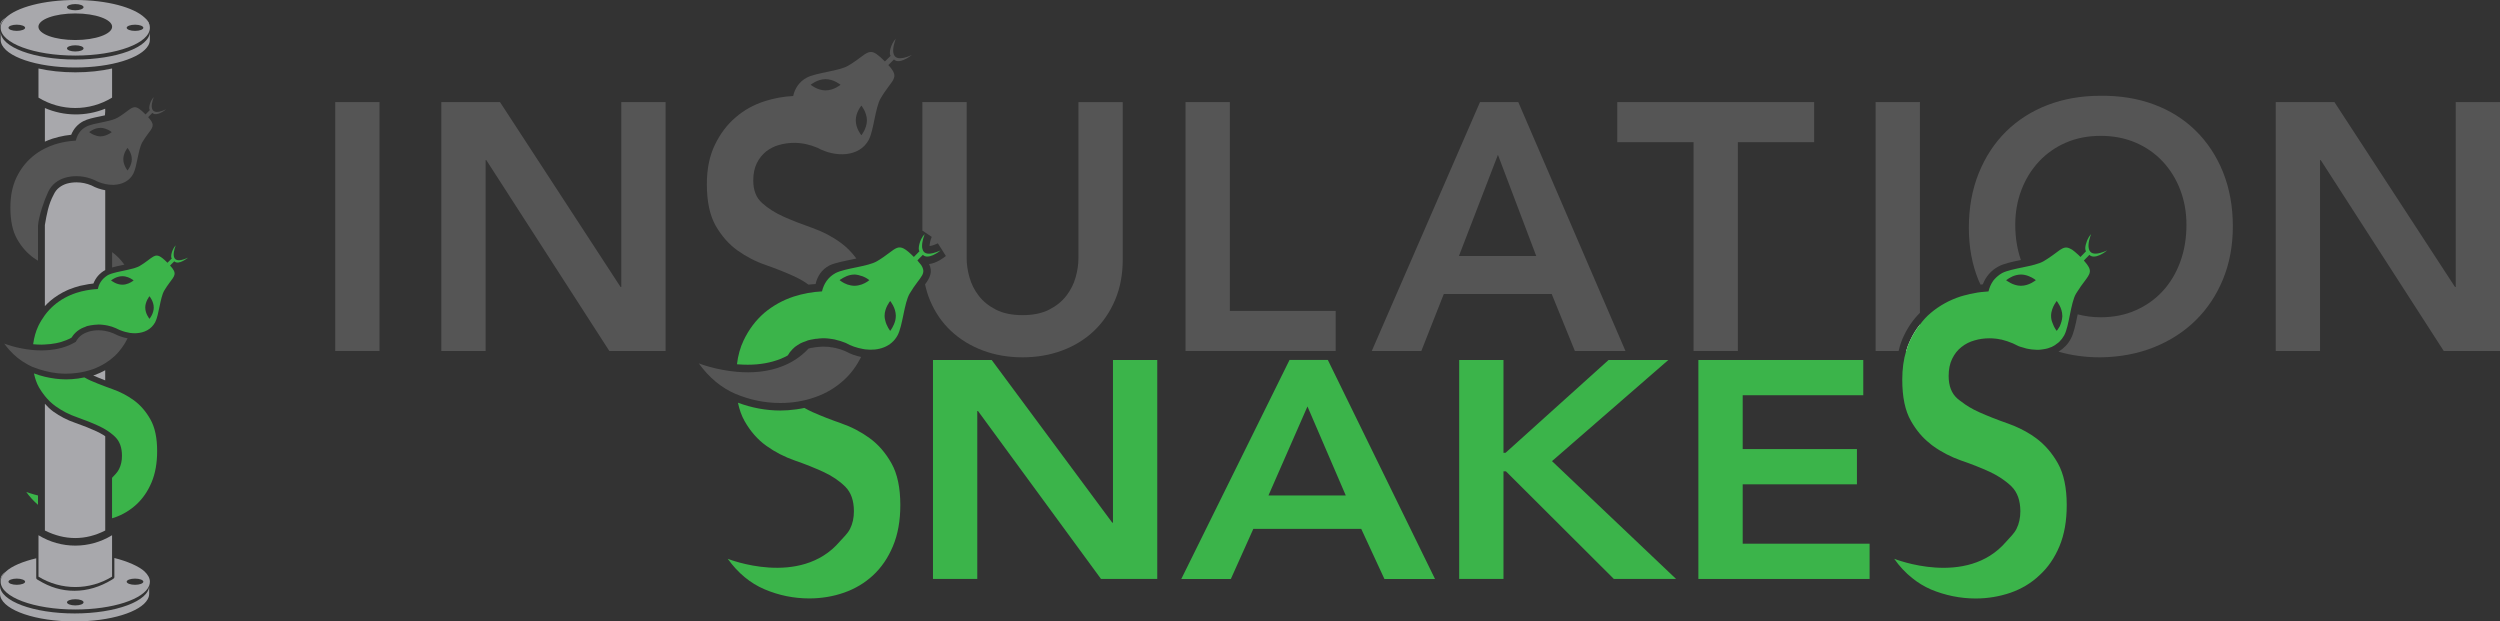 <svg xmlns="http://www.w3.org/2000/svg" id="Layer_1" data-name="Layer 1" viewBox="0 0 1920 477.26"><rect x="0" y="0" width="1920" height="477.26" fill="#333333" stroke="none"/><defs><style>      .cls-1 {        fill: #555;      }      .cls-2 {        fill: #fff;      }      .cls-3 {        fill: #a8a8ac;      }      .cls-4 {        fill: #3bb44a;      }    </style></defs><g id="Layer_1-2" data-name="Layer_1"><g id="_2191242373328" data-name=" 2191242373328"><polygon class="cls-1" points="257.45 269.56 291.46 269.56 291.46 78.41 257.45 78.41 257.45 269.56"></polygon><polygon class="cls-1" points="338.93 78.41 384.01 78.41 476.61 220.43 477.15 220.43 477.15 78.41 511.17 78.41 511.17 269.56 467.97 269.56 373.48 122.96 372.94 122.96 372.94 269.56 338.93 269.56 338.93 78.41"></polygon><polygon class="cls-1" points="910.49 78.41 944.52 78.41 944.52 238.78 1025.78 238.78 1025.78 269.56 910.49 269.56 910.49 78.41"></polygon><path class="cls-1" d="m1166.06,78.41h-29.42l-83.13,191.17h38.06l17.27-43.81h82.86l17.81,43.81h38.86l-82.32-191.17Zm-45.61,118.21l29.96-77.73,29.42,77.73h-59.38Z"></path><polygon class="cls-1" points="1300.65 109.19 1242.07 109.19 1242.07 78.41 1393.26 78.41 1393.26 109.19 1334.67 109.19 1334.67 269.56 1300.65 269.56 1300.65 109.19"></polygon><path class="cls-1" d="m1474.51,78.4v161.86c-4.93,4.84-9.06,10.73-12.32,17.59-1.76,3.61-3.08,7.48-4.05,11.7h-17.68V78.4h34.04Z"></path><path class="cls-2" d="m1467.03,261.38c2.11-4.49,4.57-8.53,7.48-12.14v20.32h-10.56c.79-2.9,1.85-5.63,3.08-8.18Z"></path><polygon class="cls-1" points="1747.76 78.41 1792.85 78.41 1885.46 220.43 1885.99 220.43 1885.99 78.41 1920 78.41 1920 269.56 1876.81 269.56 1782.32 122.96 1781.78 122.96 1781.78 269.56 1747.76 269.56 1747.76 78.41"></polygon><path class="cls-1" d="m828.24,78.41v119.88c0,4.68-.72,9.58-2.16,14.71-1.43,5.13-3.83,9.85-7.15,14.17-3.33,4.32-7.75,7.88-13.23,10.67-5.49,2.8-12.29,4.19-20.39,4.19s-14.89-1.39-20.38-4.19c-5.49-2.79-9.9-6.34-13.23-10.67-3.33-4.32-5.71-9.04-7.15-14.17-1.45-5.13-2.16-10.03-2.16-14.71v-119.88h-34.02v98.65l7.21,4.88c-.99,2.33-1.69,5.38-1.68,7.01,1.18-.1,3.13-.56,6.39-2.08l6.14,9.72c-1.17.98-6.94,5.54-12.89,6.21,2.91,5.95.76,10.32-3.09,15.63.94,4.21,2.12,8.28,3.73,12.11,3.87,9.28,9.27,17.14,16.2,23.63,6.93,6.48,15.08,11.47,24.44,14.98,9.35,3.51,19.53,5.27,30.5,5.27s21.14-1.76,30.5-5.27c9.36-3.51,17.46-8.5,24.31-14.98,6.83-6.49,12.23-14.35,16.19-23.63,3.95-9.26,5.94-19.66,5.94-31.18v-120.95h-34.02,0Z"></path><path class="cls-1" d="m1707.27,132.14c-5.04-12.42-12.06-23.03-21.06-31.85-8.99-8.82-19.7-15.52-32.13-20.12-12.41-4.59-26.09-6.79-41.02-6.61-14.77,0-28.31,2.39-40.64,7.15-12.33,4.77-22.95,11.57-31.86,20.39-8.91,8.82-15.89,19.49-20.92,31.99-5.04,12.51-7.56,26.42-7.56,41.71s2.52,28.53,7.56,40.77c.43,1.05.97,2.01,1.43,3.03.58-.07,1.15-.2,1.74-.26,2.32-6.01,6.41-10.69,11.98-13.68,4.3-2.29,10.48-3.58,17.03-4.93.07-.01.15-.03.21-.03-2.84-8.29-4.31-17.29-4.31-27.05s1.57-18.45,4.72-26.73c3.14-8.28,7.6-15.52,13.36-21.73,5.77-6.21,12.64-11.07,20.66-14.58,8-3.51,16.96-5.27,26.86-5.27s18.9,1.75,27,5.27c8.1,3.51,15.02,8.37,20.79,14.58,5.75,6.21,10.21,13.45,13.36,21.73,3.15,8.28,4.73,17.19,4.73,26.73,0,10.26-1.58,19.71-4.73,28.35-3.15,8.64-7.61,16.11-13.36,22.41-5.77,6.31-12.68,11.25-20.79,14.85-8.1,3.61-17.11,5.41-27,5.41-6.28,0-12.13-.81-17.66-2.26-.13.61-.25,1.23-.38,1.82-1.35,6.54-2.63,12.73-4.93,17.01-2.23,4.17-5.47,7.46-9.41,9.86,9.97,2.87,20.66,4.34,32.11,4.34,14.93-.18,28.61-2.75,41.02-7.69,12.42-4.95,23.13-11.84,32.13-20.66,9-8.82,16.02-19.34,21.06-31.59,5.04-12.24,7.57-25.82,7.57-40.76s-2.53-29.16-7.57-41.58h0Z"></path><path class="cls-1" d="m95.51,203.26c-.59.11-1.13.27-1.73.38-2.7.54-5.29,1.08-7.67,1.78v-11.78c3.56,2.59,6.7,5.83,9.4,9.61Z"></path><path class="cls-1" d="m127.6,83.94c-16.85,7.83-9.45-9.45-9.45-9.45-2.86,2.86-4.32,8.86-3.08,10.05l-3.29,3.35c-3.94-4-6.21-5.56-8.26-5.56-3.13,0-5.78,3.67-13.13,7.99-2.21,1.35-5.78,2.27-9.56,3.08-.54.11-1.03.22-1.51.32-5.02,1.03-10.21,2-13.23,3.62-4.32,2.32-6.81,6.16-7.83,10.64-1.57.11-3.13.22-4.65.43-4,.49-7.94,1.35-11.83,2.59-2.54.81-4.97,1.89-7.29,3.02-3.51,1.78-6.81,3.89-9.83,6.48-4.97,4.27-9.02,9.56-12.1,15.99-3.02,6.43-4.59,14.04-4.59,22.9,0,10.1,1.73,18.15,5.13,24.14,3.4,6.05,7.67,10.86,12.69,14.48,1.13.76,2.27,1.51,3.4,2.21v-26.85c.49-7.35,5.02-20.15,7.45-25.17.16-.38.27-.7.43-.97,1.35-2.81,3.19-5.13,5.4-6.86,2.27-1.78,4.81-3.08,7.62-3.89,2.75-.81,5.67-1.19,8.7-1.19,3.84,0,7.56.7,11.13,1.94.86.32,1.67.59,2.48.97,2.65,1.46,5.51,2.48,8.43,3.13,2.05.43,4.1.65,6.16.65h.16c.22-.05.49-.05.76-.05,5.24-.32,10.1-2.32,13.18-6.48.43-.59.86-1.24,1.24-1.94,2.97-5.56,3.78-18.85,6.97-24.25,5.02-8.53,9.13-10.75,7.67-14.69-.32-.97-.97-2-2-3.24-.32-.43-.76-.86-1.19-1.35l3.24-3.29c3.3,3.35,10.59-2.75,10.59-2.75Zm-46.78,20.15c-1.13.38-2.38.65-3.67.65-1.84,0-3.57-.54-4.97-1.13-2.21-.92-3.67-2.16-3.67-2.16,0,0,3.84-3.24,8.59-3.24l.05-.05c1.3,0,2.54.27,3.67.65,2.92.92,5.02,2.65,5.02,2.65,0,0-2.11,1.73-5.02,2.65Zm17.12,26.85s-3.24-3.89-3.24-8.7,3.24-8.64,3.24-8.64c0,0,3.29,3.89,3.29,8.64s-3.29,8.7-3.29,8.7Z"></path><path class="cls-1" d="m93.56,258.69c-.59-.18-1.16-.37-1.73-.57-.47-.17-.93-.36-1.4-.54-1.13-.47-2.25-.98-3.33-1.57-1.96-.85-4.09-1.47-6.3-1.87-1.69-.3-3.43-.49-5.18-.49-2.57,0-5.1.35-7.5,1.04-.21.06-.38.16-.59.23-.03,0-.06.02-.09.04-.96.32-1.9.68-2.77,1.14-.91.48-1.79,1.03-2.63,1.68-.03.02-.04.05-.07.07-.75.6-1.44,1.29-2.06,2.07-.64.78-1.19,1.66-1.69,2.61t0,0h0s-.03.02-.04.02c-.92.54-1.85,1.05-2.79,1.52-.01,0-.03.01-.04.02-.91.45-1.83.87-2.76,1.25-.04.01-.08.03-.11.05-.03.01-.05.02-.08.03-3.41,1.38-6.9,2.31-10.39,2.88-.01,0-.03,0-.04.01-2.52.41-5.02.65-7.48.75-.93.03-1.86.05-2.77.04-.13,0-.27,0-.4,0-.94,0-1.86-.03-2.78-.07-.17,0-.35-.01-.52-.02-1.02-.05-2.03-.12-3.02-.22-1.48-.14-2.91-.32-4.3-.52-.02,0-.04,0-.06,0h0s-.03,0-.05-.01c-1.23-.18-2.42-.38-3.55-.6-.04,0-.08-.01-.12-.02-5.81-1.11-10.28-2.54-12.36-3.28,0,0-.01,0-.02,0-.4-.14-.71-.25-.93-.34-.03-.01-.06-.02-.09-.03-.16-.06-.26-.1-.26-.1,1.2,1.67,2.47,3.22,3.76,4.7.08.08.15.18.23.26,4.03,4.5,8.51,8.05,13.41,10.73.01,0,.03.02.04.02.56.31,1.12.62,1.69.92.78.42,1.57.82,2.39,1.17.18.07.35.12.52.19.01,0,.03,0,.04.01,3,1.25,6.07,2.18,9.17,2.97,3.2.82,6.43,1.47,9.72,1.8,2.17.21,4.37.32,6.58.32,1.49,0,2.96-.07,4.42-.18,1.4-.11,2.78-.26,4.15-.44,1.02-.14,2.03-.3,3.04-.48.91-.16,1.81-.36,2.71-.57.13-.03.27-.05.4-.09h0c1.88-.46,3.73-.98,5.56-1.62,3.48-1.22,6.71-2.79,9.73-4.67,2.55-1.59,4.95-3.38,7.18-5.44,1.08-1.01,2.1-2.08,3.08-3.21.57-.64,1.09-1.34,1.62-2.02.35-.45.71-.89,1.05-1.36.67-.93,1.3-1.9,1.91-2.89.13-.21.27-.43.39-.64.68-1.14,1.33-2.32,1.94-3.55,0,0,0,0,0-.01-.08-.01-.15-.03-.22-.05-1.41-.26-2.81-.62-4.2-1.04h0Z"></path><path class="cls-1" d="m700.32,42.25c-20.69,9.27-13.22-10.17-12.33-12.51-3.78,3.87-5.67,11.43-3.96,13.13l-4.41,4.32c-5.22-5.22-8.19-7.29-10.8-7.29-4.14,0-7.56,4.77-17.36,10.53-7.11,4.23-24.65,5.31-32.03,9.27-5.58,3.06-9,8.19-10.26,14.03-7.38.36-14.66,1.71-21.77,3.96-8.46,2.7-16.01,6.84-22.49,12.5-6.57,5.58-11.88,12.69-15.92,21.14-4.05,8.37-6.12,18.44-6.12,30.05,0,13.4,2.25,23.93,6.75,31.94,4.59,7.92,10.08,14.21,16.73,18.98,6.66,4.77,13.94,8.55,21.86,11.25,7.92,2.79,15.2,5.67,21.86,8.73,3.96,1.89,7.65,3.87,10.8,6.3,1.8-.18,3.69-.36,5.49-.45,1.35-5.94,4.68-11.07,10.35-14.12,4.68-2.43,13.4-3.78,20.96-5.49-3.51-4.77-7.47-8.82-11.96-12.06-6.66-4.86-13.94-8.64-21.86-11.43-7.92-2.79-15.2-5.58-21.86-8.55-6.66-2.97-12.14-6.48-16.64-10.53-4.59-4.05-6.84-9.81-6.84-17.36,0-5.13.9-9.54,2.7-13.22,1.8-3.69,4.23-6.66,7.2-9.09,2.97-2.25,6.21-3.96,9.9-4.95,3.69-1.08,7.65-1.62,11.61-1.62,6.21,0,12.15,1.35,17.9,3.78,13.76,7.56,32.21,7.29,39.4-6.12,3.87-7.38,4.95-24.83,9.18-31.94,8.82-14.93,15.29-15.2,5.85-25.46l4.32-4.32c3.87,3.96,12.14-2.16,13.76-3.42Zm-66.3,27.17c-6.3,0-11.43-4.32-11.43-4.32,0,0,5.13-4.32,11.43-4.32s11.52,4.32,11.52,4.32c0,0-5.13,4.32-11.52,4.32Zm27.53,34.46s-4.32-5.04-4.32-11.43,4.32-11.34,4.32-11.34c0,0,4.23,5.13,4.23,11.34s-4.23,11.43-4.23,11.43Z"></path><path class="cls-2" d="m662.88,218.02c-.11.05-.22.1-.33.15.12-.05.22-.1.33-.15Z"></path><path class="cls-2" d="m660.79,218.79c-.11.03-.22.06-.33.09.11-.03.22-.05.33-.09Z"></path><path class="cls-2" d="m664.54,217.22c-.15.08-.31.15-.47.24.16-.08.31-.16.47-.24Z"></path><path class="cls-2" d="m658.85,219.24c-.17.03-.35.06-.53.09.18-.02.35-.06.53-.09Z"></path><path class="cls-2" d="m664.2,212.99c.63.32,1.2.66,1.68.95-.48-.3-1.03-.62-1.68-.95Z"></path><path class="cls-1" d="m661.32,274.14c-3.43,6.86-7.74,12.76-13.02,17.59-6.42,5.89-13.81,10.38-22.26,13.28-8.45,2.99-17.33,4.49-26.74,4.49-11.88,0-23.31-2.38-34.31-6.95-10.91-4.66-20.41-12.49-28.33-23.49,0,0,12.76,5.1,29.38,6.51,11,.97,23.84.26,35.72-4.66,6.86-2.82,13.46-7.04,19.18-13.2,1.23-.44,2.55-.62,3.87-.79,1.41-.26,2.82-.44,4.31-.53.97-.09,1.94-.18,2.9-.18h.18c1.5,0,2.99.09,4.4.18l1.32.26c1.14.09,2.2.26,3.25.53h.26c2.73.62,5.45,1.5,8,2.64,3.87,2.11,7.83,3.52,11.88,4.31Z"></path><path class="cls-2" d="m665.37,216.75c.43-.25.81-.49,1.12-.7h0c-.31.21-.7.45-1.12.7Z"></path><path class="cls-2" d="m662.2,212.1c.57.22,1.1.46,1.6.7-.5-.25-1.03-.48-1.6-.7Z"></path><path class="cls-2" d="m656.24,210.88c.94,0,1.83.11,2.7.27-.87-.16-1.76-.27-2.7-.27Z"></path><path class="cls-2" d="m659.75,211.35c.58.13,1.14.29,1.67.47-.54-.18-1.09-.34-1.67-.47Z"></path><path class="cls-3" d="m71.59,288.35c2.89,1.28,5.98,2.54,9.21,3.78v-7.79c-2.6,1.43-5.3,2.69-8.16,3.7-.35.12-.7.2-1.05.31h0Z"></path><path class="cls-3" d="m80.82,146.11v61.31c-4.21,2.27-7.29,5.78-9.07,10.32-1.4.16-2.75.32-4.11.54h-.05l-.11.05-6.27,1.24-.11.05c-1.3.32-2.59.7-3.84,1.13-1.03.32-2,.7-2.92,1.08l-.81.27-.7.27-1.35.59c-4.65,2.11-8.97,4.81-12.86,8.1-1.46,1.24-2.81,2.59-4.16,4.05v-62.28c1.4-8.05,2.65-15.83,6.86-23.55,1.03-2.16,2.38-3.89,4.05-5.19,1.78-1.4,3.78-2.43,6-3.08,2.38-.65,4.86-.97,7.4-.97,3.94,0,7.78.81,11.51,2.38,3.29,1.84,6.91,3.02,10.53,3.67Z"></path><path class="cls-3" d="m34.48,82.97v25.81c1.89-.85,3.82-1.63,5.83-2.29,1.6-.52,3.23-.96,4.88-1.36,3.1-.75,6.27-1.31,9.49-1.62,1.81-4.54,4.93-8.09,9.17-10.36,3.3-1.77,8.02-2.74,13.01-3.78,1.22-.25,2.49-.52,3.72-.8.13-.97.22-1.94.22-2.95v-2.14c-14.87,6.02-31.57,5.87-46.32-.52h0Z"></path><path class="cls-3" d="m.45,445.1v1.65c0-2.7,1.4-5.28,3.87-7.66-2.46,1.65-3.87,3.63-3.87,6.02Z"></path><path class="cls-3" d="m57.29,471.13c-31.64,0-57.29-9.54-57.29-21.32v6.13c0,.74.1,1.47.3,2.18,2.93,10.75,27.33,19.14,56.99,19.14h0c27.68,0,50.78-7.31,56.12-17.02.76-1.39,1.16-2.82,1.16-4.3v-6.13c0,11.78-25.65,21.32-57.29,21.32Z"></path><path class="cls-3" d="m111.23,439.08c-4.27-4.11-13.56-8.1-23.39-10.53v14.69c0,.92-.81,1.24-1.67,1.84-9.34,5.73-19.18,8.64-29.01,8.64s-18.69-2.65-27.6-8.1c-.7-.43-1.73-.76-1.73-1.73v-15.12c-10.26,2.43-19.01,6.05-23.44,10.32-2.48,2.38-3.89,4.97-3.89,7.67,0,11.78,25.66,21.34,57.31,21.34,28.9,0,52.77-7.94,56.77-18.31.32-.97.54-2,.54-3.02,0-2.7-1.46-5.29-3.89-7.67Zm-98.36,10.05c-3.51,0-6.37-1.08-6.37-2.38s2.86-2.38,6.37-2.38,6.43,1.08,6.43,2.38-2.86,2.38-6.43,2.38Zm44.94,15.83c-3.51,0-6.37-1.08-6.37-2.38s2.86-2.38,6.37-2.38,6.37,1.03,6.37,2.38-2.86,2.38-6.37,2.38Zm45.91-15.83c-3.57,0-6.43-1.08-6.43-2.38s2.86-2.38,6.43-2.38,6.37,1.08,6.37,2.38-2.86,2.38-6.37,2.38Z"></path><path class="cls-3" d="m86.06,411.05v31.81c-17.34,10.64-39.16,10.64-56.5,0v-31.81c17.34,10.64,39.16,10.64,56.5,0Z"></path><path class="cls-3" d="m.11,19.68v1.65c0-2.7,1.41-5.28,3.87-7.66C1.53,15.31.11,17.29.11,19.68Z"></path><path class="cls-3" d="m110.81,13.67c2.47,2.38,3.87,4.96,3.87,7.66v-1.65c0-2.39-1.41-4.36-3.87-6.01Z"></path><path class="cls-3" d="m57.81,55.55h0c-10.36,0-20.02-1.08-28.26-2.95v22.37c17.34,10.63,39.18,10.63,56.53,0v-22.38c-8.24,1.87-17.9,2.96-28.26,2.96Z"></path><path class="cls-3" d="m57.81,45.72C26.16,45.72.52,36.17.52,24.39v6.13c0,.73.1,1.46.3,2.18,2.93,10.76,27.33,19.14,56.99,19.14h0c27.68,0,50.78-7.31,56.12-17.02.77-1.39,1.16-2.83,1.16-4.3v-6.13c0,11.78-25.65,21.33-57.28,21.33h0Z"></path><path class="cls-3" d="m114.63,18.8c0-.16-.05-.32-.11-.43-.49-1.24-1.24-2.43-2.27-3.56l-.05-.05c-.32-.38-.59-.7-.97-1.08C102.97,5.67,82.17,0,57.81,0S12.65,5.67,4.39,13.67c-2.48,2.38-3.89,4.97-3.89,7.67,0,11.78,25.66,21.34,57.31,21.34s57.31-9.56,57.31-21.34c0-.86-.16-1.73-.49-2.54ZM57.81,3.13c3.51,0,6.37,1.08,6.37,2.38s-2.86,2.38-6.37,2.38-6.37-1.08-6.37-2.38,2.86-2.38,6.37-2.38ZM12.87,23.71c-3.51,0-6.37-1.08-6.37-2.38s2.86-2.38,6.37-2.38,6.43,1.08,6.43,2.38-2.86,2.38-6.43,2.38Zm44.94,15.83c-3.51,0-6.37-1.08-6.37-2.38s2.86-2.38,6.37-2.38,6.37,1.03,6.37,2.38-2.86,2.38-6.37,2.38Zm0-8.8c-15.61,0-28.3-4.54-28.3-10.21s12.69-10.21,28.3-10.21,28.3,4.59,28.3,10.21-12.69,10.21-28.3,10.21Zm45.91-7.02c-3.57,0-6.43-1.08-6.43-2.38s2.86-2.38,6.43-2.38,6.37,1.08,6.37,2.38-2.86,2.38-6.37,2.38Z"></path><path class="cls-3" d="m80.82,335.05v72.38c-15.07,7.72-30.95,7.72-46.34,0v-97.33c2,2.27,4.16,4.32,6.54,6.05,5.08,3.62,10.59,6.48,16.58,8.53,6.05,2.11,11.56,4.32,16.64,6.64,1.73.81,3.4,1.73,4.97,2.65.54.32,1.08.76,1.62,1.08Z"></path><path class="cls-4" d="m667.94,336.55c-6.66-4.86-13.95-8.67-21.86-11.42-7.92-2.75-15.21-5.6-21.87-8.56-2.29-1.02-4.42-2.12-6.45-3.27-2.01.42-4.08.8-6.37,1.11-4.31.59-8.26.87-12.07.87-11.14,0-22.07-2.08-32.57-6,1.12,5.39,2.81,10.1,5.09,14.11,4.49,7.93,10.08,14.27,16.74,19.03,6.66,4.76,13.94,8.52,21.86,11.26,7.92,2.75,15.21,5.66,21.87,8.72,6.65,3.07,12.24,6.82,16.74,11.26,4.5,4.43,6.75,10.77,6.75,19.02,0,5.08-.99,9.57-2.97,13.49-1.98,3.91-5.07,6.44-7.83,9.66-30.38,35.68-86.12,13.32-86.12,13.32,7.92,11,17.37,18.82,28.34,23.46,10.97,4.65,22.41,6.98,34.29,6.98,9.36,0,18.27-1.49,26.73-4.44,8.46-2.96,15.88-7.39,22.28-13.32,6.38-5.92,11.48-13.37,15.25-22.36,3.79-8.98,5.67-19.5,5.67-31.55,0-13.32-2.25-23.99-6.76-32.03-4.49-8.03-10.08-14.48-16.74-19.34h0Z"></path><path class="cls-4" d="m1618.31,192.31c-7.47,3.33-11.25,2.97-12.95.99-.54-.54-.9-1.26-1.08-2.07-1.17-3.96,1.17-10.17,1.71-11.43-2.7,2.79-4.41,7.74-4.5,10.8,0,1.08.18,1.89.54,2.34l-.36.45-3.87,3.96c-.54-.54-1.08-1.08-1.53-1.53-1.08-.9-2.07-1.8-2.88-2.52-1.44-1.26-2.7-2.07-3.69-2.43-5.76-2.88-8.37,2.79-20.15,9.72-7.2,4.23-24.65,5.31-32.03,9.18-1.26.72-2.43,1.53-3.42,2.43-.27.18-.54.45-.72.63-.99.9-1.8,1.8-2.52,2.7-.09.09-.18.18-.18.27-1.71,2.43-2.79,5.13-3.51,8.01-1.71.09-3.42.27-5.13.45-.27,0-.54.09-.81.09-1.53.18-2.97.36-4.5.72-.72.09-1.53.27-2.25.45-.99.18-2.16.36-3.24.72-1.89.45-3.87.9-5.76,1.53-8.46,2.79-15.92,6.93-22.58,12.5-3.15,2.61-5.94,5.67-8.37,9-2.97,3.6-5.4,7.65-7.56,12.15-1.17,2.52-2.25,5.22-3.06,8.19-1.98,6.48-2.97,13.85-2.97,21.95,0,13.32,2.16,23.93,6.75,31.85,3.96,6.93,8.73,12.68,14.39,17.09.72.72,1.53,1.26,2.34,1.89,6.57,4.77,13.94,8.55,21.86,11.34,7.92,2.7,15.2,5.58,21.86,8.64,2.88,1.35,5.67,2.88,8.19,4.5,0,0,.09,0,.09.09,3.15,2.07,5.94,4.23,8.46,6.66,4.5,4.5,6.75,10.89,6.75,19.07,0,5.04-.99,9.54-2.97,13.49-1.98,3.87-5.04,6.48-7.83,9.72-30.32,35.63-86.1,13.23-86.1,13.23,4.14,5.85,8.73,10.8,13.76,14.75,4.5,3.69,9.36,6.57,14.48,8.82,11.07,4.59,22.49,6.93,34.37,6.93,9.36,0,18.26-1.53,26.72-4.41,8.46-2.97,15.92-7.38,22.22-13.4,6.48-5.85,11.61-13.31,15.38-22.31s5.58-19.52,5.58-31.58c0-13.31-2.25-23.93-6.75-32.03-4.5-8.01-10.08-14.39-16.73-19.34-1.17-.9-2.34-1.71-3.6-2.52-5.76-3.69-11.79-6.57-18.17-8.82-8.01-2.79-15.29-5.67-21.95-8.64-5.4-2.43-9.99-5.13-13.94-8.28-.99-.63-1.89-1.44-2.79-2.16-4.59-4.05-6.75-9.81-6.75-17.45,0-5.13.9-9.45,2.7-13.13,1.8-3.69,4.14-6.75,7.2-9.09,2.97-2.34,6.3-4.05,9.99-5.04,3.6-1.08,7.47-1.62,11.43-1.62,1.62,0,3.15.09,4.77.27,1.26.09,2.43.36,3.69.63.27,0,.54.09.81.09,2.88.72,5.76,1.62,8.64,2.88h.09c.36.27.9.45,1.44.72.45.27.99.54,1.44.72.54.27,1.08.45,1.53.72.54.18.99.36,1.53.54.54.09,1.08.27,1.62.45.54.18.99.36,1.53.45.54.18,1.08.27,1.53.45.72.09,1.44.27,2.07.36s1.17.18,1.71.27c.81.09,1.62.18,2.34.18.45.09.9.09,1.35.09h1.89c.36-.09.81-.09,1.26-.09.63-.09,1.26-.18,1.89-.27.45,0,.81-.09,1.08-.18.81-.09,1.44-.27,2.16-.45.27-.09.54-.18.9-.27.9-.27,1.8-.63,2.7-.99.18-.09.45-.27.63-.36.63-.27,1.35-.72,1.89-1.08.27-.18.54-.36.81-.63.54-.36,1.08-.81,1.62-1.17l.81-.72c.36-.45.9-.99,1.35-1.53.18-.27.36-.45.63-.72.63-.9,1.17-1.71,1.71-2.61,3.96-7.38,4.86-24.92,9.09-32.03.63-.99,1.17-1.89,1.8-2.79.18-.18.27-.45.45-.63.45-.63.81-1.26,1.17-1.8.09-.18.18-.36.36-.54,2.25-3.15,4.14-5.4,5.4-7.47.27-.36.45-.81.63-1.17,0-.09.09-.09.09-.09.18-.36.27-.72.45-1.08v-.09c.09-.36.18-.72.27-1.08v-.09c.18-2.25-1.08-4.68-4.41-8.37-.09-.09-.09-.18-.18-.27l4.23-4.32c3.96,3.96,12.15-2.16,13.67-3.42Zm-66.21,27.17c-6.3,0-11.43-4.32-11.43-4.32,0,0,.18-.18.63-.36,1.53-1.17,5.76-3.96,10.8-3.96,2.16,0,4.23.54,6.03,1.26,3.24,1.26,5.4,3.06,5.4,3.06,0,0-5.13,4.32-11.43,4.32Zm31.76,23.48c-.09,2.88-1.08,5.49-1.89,7.47-.09.09-.09.18-.18.36-1.17,2.07-2.25,3.33-2.25,3.33,0,0-1.98-2.43-3.15-5.94-.72-1.62-1.17-3.51-1.17-5.58,0-3.69,1.53-7.02,2.7-9,.9-1.53,1.62-2.43,1.62-2.43,0,0,4.32,5.13,4.32,11.43v.36Z"></path><path class="cls-4" d="m708.77,195.73c3.87,3.96,12.15-2.16,13.67-3.42-9.27,4.14-12.86,2.7-13.85-.63-.36-.81-.45-1.8-.45-2.79,0-3.69,1.62-8.01,1.98-9.09-3.78,3.87-5.49,11.52-3.96,13.13l-4.32,4.41c-13.13-13.23-12.15-6.3-28.25,3.24-7.11,4.23-24.56,5.31-31.94,9.18-5.67,3.06-9,8.19-10.35,14.03-7.38.36-14.57,1.71-21.68,3.96-8.46,2.79-15.92,6.93-22.58,12.5-6.57,5.67-11.88,12.69-15.92,21.14-2.61,5.4-4.32,11.61-5.13,18.35.27,0,.72.09,1.08.09,2.52.18,4.95.27,7.29.27,9.27,0,17.63-1.53,24.92-4.41,1.98-.81,3.78-1.62,5.58-2.61.27-.45.54-.72.81-1.08.36-.72.9-1.53,1.44-2.07,1.08-1.35,2.25-2.52,3.42-3.51,1.35-.99,2.88-1.98,4.32-2.79,1.26-.63,2.61-1.08,3.87-1.53.27-.09.54-.27.9-.36.18-.09.54-.27.9-.36,1.35-.36,2.79-.63,4.32-.9.99-.18,1.89-.36,2.97-.36.45-.09.9-.18,1.35-.18.9,0,1.89-.18,2.88-.18h.18c1.53,0,2.97.09,4.41.27.45,0,.9.09,1.26.18,1.17.18,2.25.27,3.33.54.09,0,.18.09.27.09,2.7.63,5.4,1.44,8.01,2.52,4.14,2.34,8.55,3.78,12.95,4.59l1.53.27.54.09c10.08,1.26,20.06-1.89,24.83-10.8,3.96-7.38,5.04-24.92,9.27-32.03,4.23-7.2,7.92-10.89,9.63-14.12,1.26-2.52,1.26-4.59-.81-7.83-.63-.81-1.44-1.8-2.43-2.97-.09-.18-.27-.36-.45-.54l1.26-1.35,2.97-2.97Zm-47.05,22.76c-1.62.54-3.51.99-5.49.99s-3.78-.45-5.49-.99c-3.51-1.26-5.94-3.33-5.94-3.33,0,0,.36-.27.81-.63h.09c1.89-1.26,5.85-3.69,10.53-3.69.45,0,.9,0,1.35.09.45.09.9.18,1.35.27.18,0,.27.09.45.09,1.17.27,2.34.63,3.33.99,3.06,1.26,4.95,2.88,4.95,2.88,0,0-2.34,2.07-5.94,3.33Zm25.91,27.35c-1.08,4.68-3.96,8.28-3.96,8.28,0,0-2.88-3.6-3.87-8.28-.27-.99-.45-2.07-.45-3.24,0-6.3,4.32-11.43,4.32-11.43,0,0,4.32,5.13,4.32,11.43,0,1.17-.18,2.25-.36,3.24Z"></path><polygon class="cls-4" points="716.53 276.47 761.62 276.47 854.21 401.4 854.76 401.4 854.76 276.47 888.77 276.47 888.77 444.64 845.58 444.64 751.1 315.66 750.55 315.66 750.55 444.64 716.53 444.64 716.53 276.47"></polygon><path class="cls-4" d="m1019.78,276.43h-29.42l-83.13,168.23h38.06l17.27-38.5h82.86l17.81,38.5h38.86l-82.32-168.23Zm-45.61,104.09l29.96-68.37,29.42,68.37h-59.38Z"></path><polygon class="cls-4" points="1120.65 276.47 1154.67 276.47 1154.67 347.73 1156.28 347.73 1235.39 276.47 1281.28 276.47 1191.93 354.14 1287.23 444.64 1239.44 444.64 1156.56 361.98 1154.67 361.98 1154.67 444.64 1120.65 444.64 1120.65 276.47"></polygon><polygon class="cls-4" points="1304.36 276.47 1430.99 276.47 1430.99 303.54 1338.39 303.54 1338.39 344.88 1426.12 344.88 1426.12 371.96 1338.39 371.96 1338.39 417.56 1435.85 417.56 1435.85 444.64 1304.36 444.64 1304.36 276.47"></polygon><path class="cls-4" d="m29.18,380.53v7.18c-3.24-2.75-6.27-6.05-9.02-9.88.54.16,3.89,1.46,9.02,2.7Z"></path><path class="cls-4" d="m120.68,346.45c0,9.18-1.4,17.18-4.27,23.98-2.86,6.81-6.75,12.48-11.61,16.96-4.86,4.48-10.48,7.89-16.91,10.1-.59.22-1.24.43-1.84.54v-31.06c1.94-2.16,4-3.94,5.35-6.64,1.51-2.97,2.27-6.37,2.27-10.26,0-6.27-1.73-11.07-5.13-14.42-2.21-2.21-4.86-4.16-7.72-5.89-1.62-.92-3.24-1.84-5.02-2.65-5.02-2.32-10.59-4.54-16.58-6.64-6-2.05-11.56-4.92-16.58-8.53-3.02-2.16-5.73-4.81-8.16-7.83-1.62-2-3.19-4.21-4.54-6.59-1.67-2.97-2.92-6.43-3.78-10.32-.05-.16-.11-.27-.11-.43,2.75,1.03,5.56,1.89,8.43,2.59,5.35,1.24,10.8,2,16.31,2,2.86,0,5.89-.22,9.18-.65,1.73-.27,3.3-.54,4.81-.86.16.05.27.16.43.22,1.4.81,2.86,1.57,4.48,2.27,3.46,1.51,7.18,3.02,11.13,4.48,1.78.65,3.56,1.35,5.46,2,6,2.11,11.56,4.97,16.58,8.64,5.08,3.73,9.29,8.64,12.69,14.69,3.46,6.1,5.13,14.21,5.13,24.31Z"></path><path class="cls-4" d="m144.45,197.86c-16.85,7.83-9.45-9.45-9.45-9.45-2.86,2.86-4.32,8.86-3.08,10.1l-3.29,3.29c-2.81-2.81-4.81-4.43-6.43-5.13-.54-.22-1.03-.32-1.51-.38-1.03-.11-1.94.22-2.92.76-2.38,1.3-5.19,4.05-10.53,7.24-1.13.65-2.65,1.19-4.32,1.73-1.51.43-3.13.81-4.81,1.19-5.62,1.24-11.78,2.27-15.18,4.05-.81.43-1.46.97-2.11,1.46-3.02,2.38-4.92,5.56-5.73,9.24-1.03.05-2.05.11-3.02.22-2.05.22-4.05.49-6,.86-2.54.49-5.02,1.08-7.45,1.89-6.43,2.11-12.15,5.24-17.12,9.51-2.59,2.21-4.92,4.75-7.02,7.56-1.89,2.59-3.62,5.4-5.08,8.43-1.94,4.05-3.19,8.64-3.89,13.61,0,.11-.05.22-.05.32,2.16.22,4.32.32,6.43.32.86,0,1.73-.05,2.59-.11,6-.27,11.51-1.3,16.31-3.29,1.4-.54,2.81-1.24,4.1-1.94.16-.22.27-.43.43-.59.49-.76,1.03-1.51,1.62-2.16l.11-.11c.7-.76,1.4-1.46,2.21-2.11,0,0,0-.05.05-.05,1.03-.81,2.16-1.51,3.3-2.11.49-.27,1.08-.49,1.57-.7.49-.22.97-.38,1.46-.54.22-.11.38-.16.54-.27.11-.05.43-.16.7-.27,1.84-.49,3.67-.76,5.56-.97,1.08-.11,2.11-.22,3.19-.22,1.13,0,2.32.05,3.46.22.27,0,.49.05.76.11h.11c.27.05.54.11.86.11.59.11,1.19.16,1.78.32,2.16.43,4.27,1.13,6.27,2,.11.05.22.11.32.16h.05c.11.05.22.11.32.16.11.05.22.11.27.16,2.92,1.46,5.89,2.43,8.91,2.97l1.08.22.43.05c1.24.16,2.48.22,3.67.22.32,0,.59-.05.86-.05,6-.32,11.4-2.92,14.37-8.37,2.97-5.62,3.78-18.85,6.97-24.31,5.4-9.13,9.72-11.02,7.29-15.56-.54-1.08-1.46-2.27-2.81-3.73l3.24-3.24c3.29,3.29,10.59-2.81,10.59-2.81Zm-42.62,18.09c-1.35.97-4.32,2.7-7.83,2.7-4.81,0-8.7-3.29-8.7-3.29,0,0,3.89-3.24,8.7-3.24,3.13,0,5.89,1.4,7.4,2.38.76.49,1.24.86,1.24.86,0,0-.27.27-.81.59Zm12.96,28.9s-3.24-3.89-3.24-8.64,3.24-8.7,3.24-8.7c0,0,3.29,3.89,3.29,8.7s-3.29,8.64-3.29,8.64Z"></path></g></g></svg>